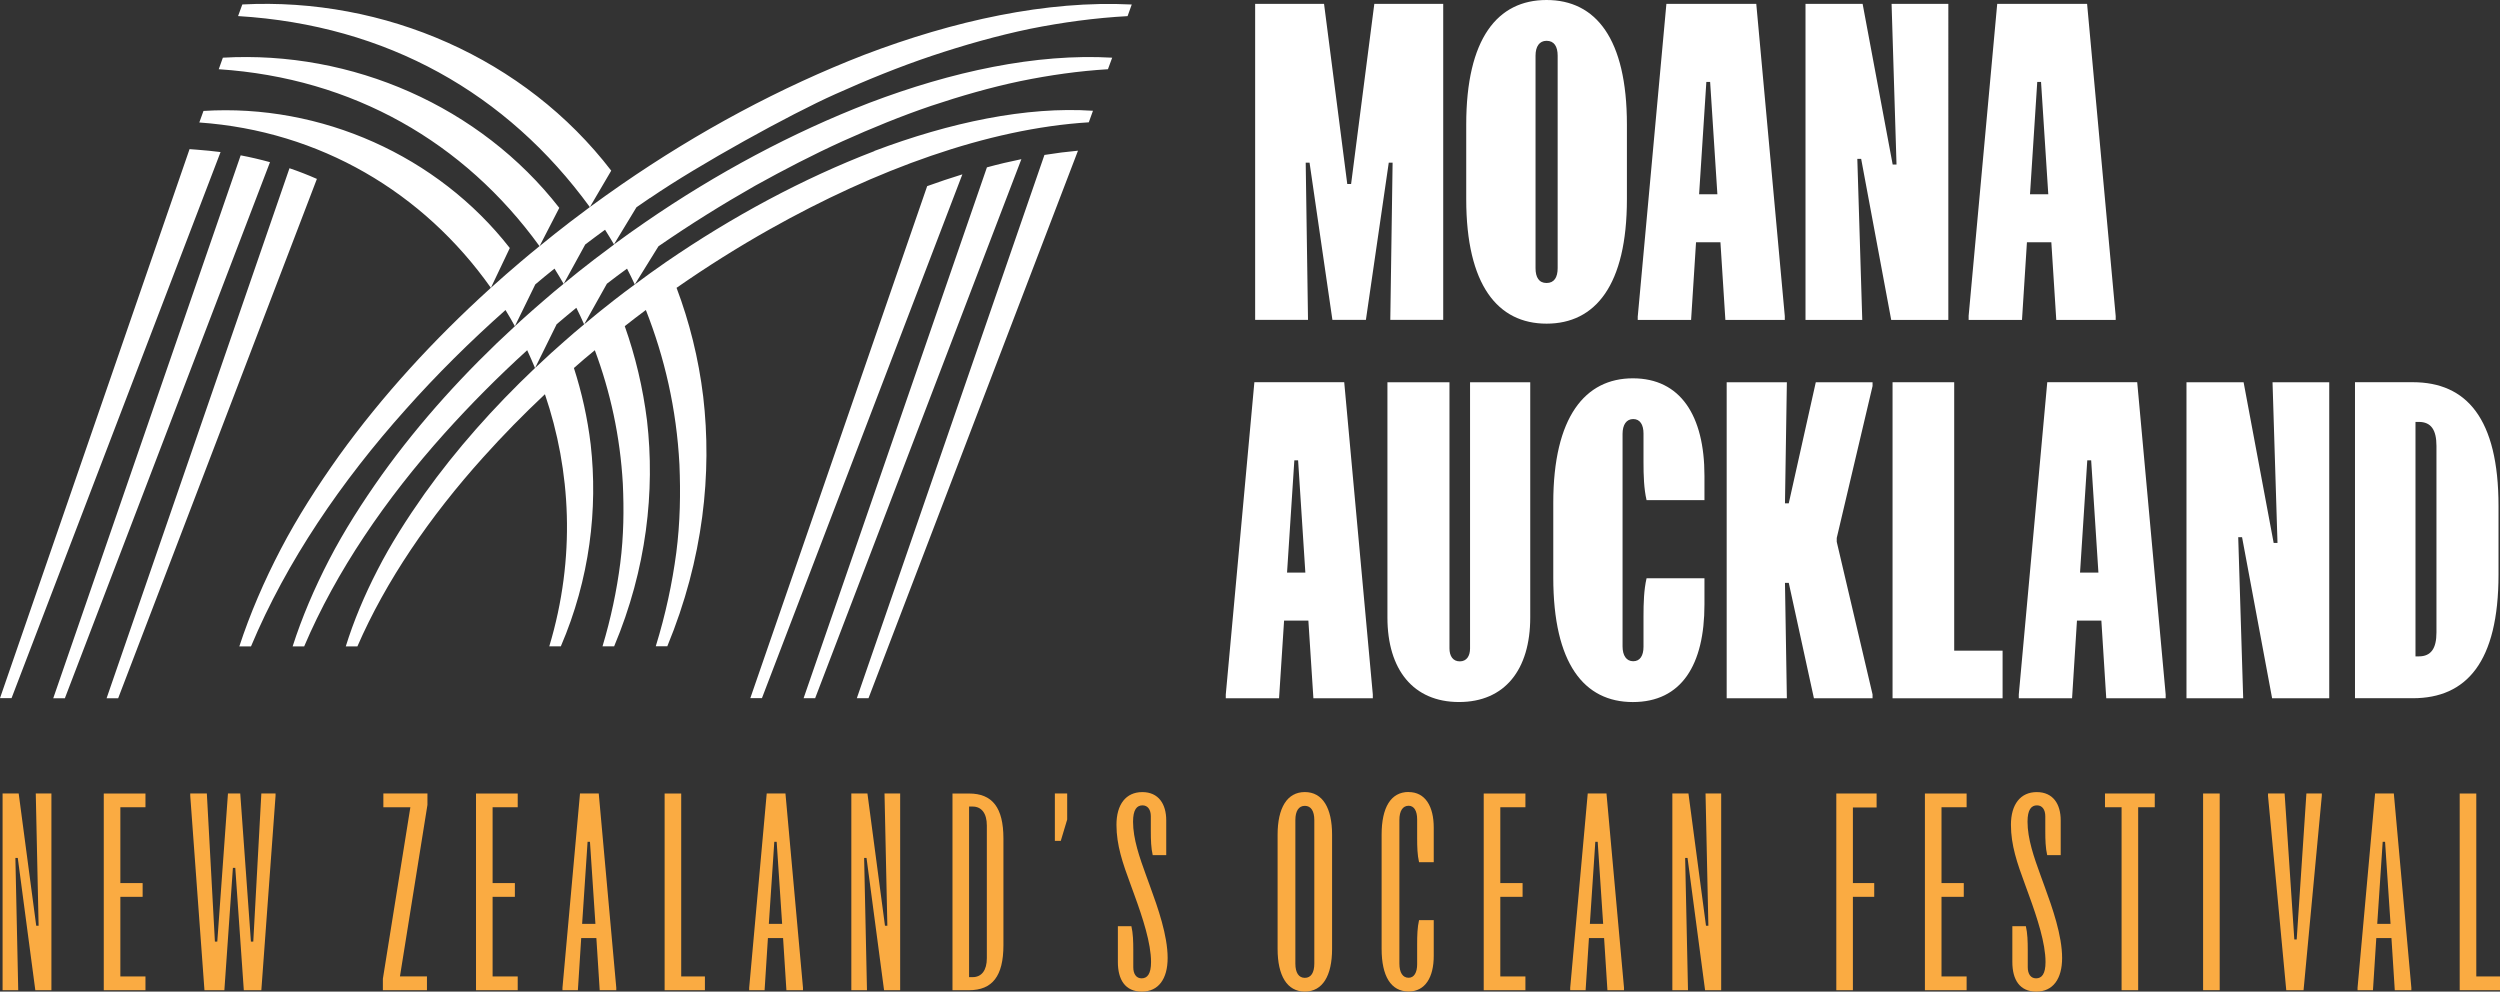 <?xml version="1.0" encoding="UTF-8"?>
<svg id="Layer_1" xmlns="http://www.w3.org/2000/svg" viewBox="0 0 976.5 387.32">
  <rect x="0" y="0" width="976.5" height="387.32" fill="#333333" stroke="none"/>
  <defs>
    <style>
      .cls-1 {
        fill: #fff;
      }

      .cls-2 {
        fill: #faab42;
      }
    </style>
  </defs>
  <g>
    <path class="cls-1" d="M795.73,32.01h1.5l2.83,43.88h-7.14l2.83-43.88h-.02ZM768.95,123.47v1.5h20.84l1.93-30.34h9.53l1.93,30.34h23.21v-1.5l-11.17-121.95h-35.11l-11.17,121.95h0ZM705.23,124.97h22.17l-1.93-62.92h1.5l11.74,62.92h22.31V1.52h-22.17l1.93,62.76h-1.5l-11.74-62.76h-22.31v123.45ZM666.48,32.01h1.5l2.83,43.88h-7.14l2.83-43.88h-.02ZM639.7,123.47v1.5h20.84l1.93-30.34h9.53l1.93,30.34h23.21v-1.5l-11.14-121.95h-35.11l-11.17,121.95h-.02ZM599.78,21.74c0-3.57,1.5-5.8,4.31-5.8,2.97,0,4.33,2.23,4.33,5.8v83c0,3.57-1.34,5.8-4.33,5.8s-4.31-2.23-4.31-5.8V21.74ZM572.71,77.8c0,33.61,12.34,48.62,31.38,48.62s31.38-15.01,31.38-48.62v-29.15c0-33.61-12.2-48.65-31.38-48.65s-31.38,15.03-31.38,48.65v29.15ZM490.24,124.95h20.67l-.9-61.42h1.5l8.93,61.42h13.08l8.93-61.42h1.5l-.9,61.42h20.67V1.5h-26.91l-9.07,70.36h-1.5l-9.07-70.36h-26.91v123.45h-.02,0Z"/>
    <path class="cls-1" d="M253.94,77.34c19.13-13.12,54.88-32.78,72.27-40.54,12.43-5.59,25.03-10.71,37.76-14.99,12.69-4.24,25.51-7.87,38.29-10.54,12.78-2.56,25.53-4.28,38.17-4.97l1.63-4.54c-33.29-1.68-69.55,6.35-104.38,19.61-32.88,12.75-64.9,29.97-94.94,50.72-4.17,2.88-8.24,5.8-12.32,8.77l8.33-14.2C205.05,22.76,150.18-1.12,94.65,1.74l-1.66,4.54c58.2,3.55,105.07,30.21,137.4,74.61-2.58,1.96-5.18,3.89-7.74,5.82-4.01,3.11-8.01,6.22-11.9,9.44l7.71-14.96c-30.92-39.67-80.95-61.54-131.41-58.66l-1.61,4.51c52.42,3.45,95.91,28.52,125.29,69.11-2.51,2.03-5,4.1-7.46,6.19-3.89,3.29-7.71,6.65-11.51,10.06-.14.14-.32.28-.48.44-21.76,19.75-41.83,41.56-58.82,65.13-8.43,11.83-16.23,23.97-22.77,36.49-6.54,12.52-12.04,25.28-16.21,38.03h4.56c13.93-33.27,35.39-64.6,60.41-92.55,12.18-13.7,25.28-26.66,39-38.84,1.27,2.07,2.49,4.17,3.66,6.31l7.97-16.32c2.49-2.12,5-4.17,7.51-6.17,1.22,1.98,2.42,3.94,3.57,5.96l8.43-15.38c2.56-1.93,5.13-3.87,7.74-5.76,1.22,1.91,2.37,3.82,3.52,5.78h0c-2.6,1.91-5.2,3.87-7.74,5.82-4.05,3.11-8.01,6.26-11.95,9.51-2.56,2.05-5.02,4.17-7.51,6.31-3.13,2.69-6.22,5.41-9.28,8.17-.76.67-1.5,1.36-2.23,2.07-19.36,17.77-37.07,37.27-51.96,58.04-7.67,10.8-14.73,21.83-20.58,33.11-5.82,11.23-10.68,22.63-14.3,33.93h4.51c12.48-29.33,31.82-57.58,54.79-83.18,10.15-11.3,20.95-22.17,32.32-32.51,1.04,2.33,2.12,4.63,3.06,6.98l8.45-17.13c2.56-2.19,5.11-4.31,7.69-6.42,1.06,2.14,2.07,4.28,3.04,6.49l8.89-15.89c2.6-2,5.23-4.01,7.87-5.89,1.06,2.03,2.05,4.1,3.02,6.19l9.25-14.92c12.34-8.52,25-16.41,37.85-23.71,11.23-6.22,22.54-12.09,34.03-17.31,11.47-5.16,23.05-9.9,34.65-13.84,11.6-3.87,23.23-7.23,34.81-9.65,11.53-2.37,23.02-3.98,34.23-4.65l1.66-4.51c-29.65-1.73-62.71,5.41-94.9,17.66-30.02,11.6-59.63,27.42-87.42,46.55-4.14,2.83-8.26,5.78-12.32,8.77l8.82-14.55c1.73-1.22,3.5-2.39,5.25-3.61l.09-.02h0ZM79.48,43.33l-1.63,4.51c47.06,3.32,87.53,27.26,113.89,64.58l7.39-15.54c-28.16-36.1-73.76-56.43-119.65-53.55h0ZM341.52,59.03c-27.74,10.64-55.41,25.49-81.41,43.35-4.07,2.83-8.15,5.73-12.16,8.75-2.69,1.96-5.36,3.98-7.99,6.03-4.01,3.11-7.94,6.29-11.81,9.55-2.62,2.16-5.23,4.4-7.8,6.68-1.68,1.45-3.34,2.95-4.97,4.42-2.16,1.96-4.31,3.96-6.42,5.96-16.16,15.33-30.83,31.86-43.14,49.11-6.88,9.76-13.24,19.71-18.35,29.72-5.16,9.99-9.35,20.03-12.41,29.88h4.54c11.05-25.42,28.18-50.58,49.15-73.86,7.6-8.47,15.66-16.71,24.1-24.63,10.11,29.74,12.13,63.75,1.7,98.47h4.51c11.33-26.34,14.5-53.73,11.67-78.78-1.24-10.36-3.48-20.37-6.56-29.93,2.67-2.37,5.41-4.72,8.17-6.95,6.05,16.21,9.9,33.64,10.94,52.19.46,10.06.35,20.37-1.01,31.01-1.36,10.64-3.64,21.48-6.93,32.46h4.54c12.73-30.27,16-60.76,12.85-88.13-1.61-12.92-4.58-25.3-8.7-36.93,2.74-2.16,5.46-4.26,8.24-6.31,7.28,18.49,11.99,38.59,13.12,60.41.46,11.1.3,22.52-1.24,34.42-1.57,11.86-4.17,24.08-8.01,36.51h4.51c14.14-34.23,17.5-67.78,14.02-97.5-1.82-15.03-5.39-29.19-10.41-42.5,11.86-8.26,24.1-15.95,36.47-22.91,41.23-23.18,85.02-39.3,124.55-41.74l1.63-4.51c-25.99-1.75-55.85,4.54-85.41,15.7l.02.05h0ZM94.01,60.67L20.8,272.73h4.54L105.46,63.34c-3.78-1.04-7.6-1.93-11.47-2.67h.02ZM77.06,58.48l-3.02-.23L0,272.7h4.51L86.15,59.4c-3.02-.39-6.03-.69-9.09-.92ZM407.96,60.51l-73.28,212.2h4.56l81.82-213.85c-4.26.39-8.63.94-13.08,1.66h-.02ZM385.49,65.37l-71.6,207.34h4.51l80.55-210.54c-4.44.9-8.93,1.96-13.47,3.2h.01ZM362.15,72.71l-69.07,199.97h4.54l78.28-204.58c-4.56,1.4-9.14,2.95-13.74,4.6h-.01ZM46.15,272.75L123.78,69.88c-3.5-1.54-7.09-2.95-10.71-4.17l-71.44,207.04h4.52Z"/>
    <path class="cls-1" d="M942.42,149.28h-22.56v123.45h22.56c20.97,0,33.5-14.11,33.5-48.32v-26.77c0-34.21-12.52-48.35-33.5-48.35h0ZM951.68,247.03c0,6.24-2.1,9.35-6.88,9.35h-1.31v-91.58h1.31c4.77,0,6.88,3.11,6.88,9.37v72.87h0Z"/>
    <polygon class="cls-1" points="854.04 272.75 876.19 272.75 874.25 209.83 875.75 209.83 887.49 272.75 909.8 272.75 909.8 149.3 887.65 149.3 889.59 212.06 888.09 212.06 876.35 149.3 854.04 149.3 854.04 272.75"/>
    <path class="cls-1" d="M834.79,149.28h-35.13l-11.12,121.99v1.47h20.81l1.91-30.32h9.53l1.91,30.32h23.21v-1.47l-11.12-121.99ZM812.46,223.67l2.83-43.86h1.52l2.83,43.86h-7.18Z"/>
    <polygon class="cls-1" points="739.23 272.75 782.21 272.75 782.21 254.15 763.31 254.15 763.31 149.3 739.23 149.3 739.23 272.75"/>
    <polygon class="cls-1" points="697.95 272.75 697.21 227.67 698.69 227.67 708.52 272.75 731.42 272.75 731.42 271.25 717.43 211.63 717.43 210.13 731.42 150.8 731.42 149.3 709.25 149.3 698.69 196.59 697.21 196.59 697.95 149.3 674.44 149.3 674.44 272.75 697.95 272.75"/>
    <path class="cls-1" d="M606.71,225.6c0,33.61,12.04,48.62,31.08,48.62s27.97-14.57,27.97-38.08v-10.27h-22.61c-1.04,4.47-1.2,9.67-1.2,14.87v11.9c0,3.43-1.34,5.64-4.01,5.64s-4.17-2.23-4.17-5.8v-83c0-3.57,1.5-5.8,4.17-5.8s4.01,2.23,4.01,5.64v11.17c0,5.2.16,10.41,1.2,14.87h22.61v-9.51c0-23.51-9.37-38.08-27.97-38.08s-31.08,15.03-31.08,48.65v29.17h0Z"/>
    <path class="cls-1" d="M541.93,149.3v91.9c0,20.37,10.11,33.01,27.97,33.01s27.81-12.64,27.81-33.01v-91.9h-23.51v103.97c0,2.97-1.34,5.06-4.01,5.06s-4.03-2.07-4.03-5.06v-103.97h-24.24.01Z"/>
    <path class="cls-1" d="M525.05,149.28h-35.09l-11.17,121.99v1.47h20.81l1.96-30.32h9.49l1.96,30.32h23.21v-1.47l-11.17-121.99h0ZM502.72,223.67l2.85-43.86h1.47l2.83,43.86h-7.16.01Z"/>
  </g>
  <g>
    <path class="cls-2" d="M7.3,309.94l6.85,51.65h.93l-1.11-51.65h6.11v76.82h-6.29l-6.85-51.65h-.93l1.11,51.65H1.01v-76.82h6.29Z"/>
    <path class="cls-2" d="M56.82,309.94v5.37h-9.81v29.62h8.7v5.37h-8.7v31.1h9.81v5.37h-16.29v-76.82h16.29Z"/>
    <path class="cls-2" d="M93.84,309.94l4.17,57.85h.92l3.15-57.85h5.55v.92l-5.55,75.9h-6.85l-3.33-47.76h-.93l-3.33,47.76h-7.78l-5.55-75.9v-.92h6.48l3.15,57.85h.93l4.17-57.85h4.81,0Z"/>
    <path class="cls-2" d="M149.55,382.32l10.74-67.01h-10.55v-5.37h17.22v4.44l-10.74,67.01h10.55v5.37h-17.22v-4.44Z"/>
    <path class="cls-2" d="M202.22,309.94v5.37h-9.81v29.62h8.7v5.37h-8.7v31.1h9.81v5.37h-16.29v-76.82h16.29,0Z"/>
    <path class="cls-2" d="M233.87,309.94l6.85,75.9v.93h-6.48l-1.3-20.36h-5.92l-1.3,20.36h-6.02v-.93l6.85-75.9h7.32,0ZM232.57,360.85l-2.13-32.03h-.93l-2.13,32.03h5.19Z"/>
    <path class="cls-2" d="M266.08,309.94v71.46h9.26v5.37h-15.74v-76.82h6.48,0Z"/>
    <path class="cls-2" d="M306.8,309.94l6.85,75.9v.93h-6.48l-1.3-20.36h-5.92l-1.3,20.36h-6.02v-.93l6.85-75.9h7.32,0ZM305.5,360.85l-2.13-32.03h-.93l-2.13,32.03h5.19Z"/>
    <path class="cls-2" d="M338.82,309.94l6.85,51.65h.93l-1.11-51.65h6.11v76.82h-6.29l-6.85-51.65h-.93l1.11,51.65h-6.11v-76.82h6.29Z"/>
    <path class="cls-2" d="M391.94,327.53v41.65c0,12.12-4.35,17.59-13.42,17.59h-6.48v-76.82h6.48c9.07,0,13.42,5.46,13.42,17.59h0ZM379.91,381.67c3.52,0,5.55-2.68,5.55-7.4v-51.83c0-4.72-2.04-7.4-5.55-7.4h-1.39v66.64h1.39Z"/>
    <path class="cls-2" d="M416.84,309.94v10.18l-2.5,8.33h-2.31v-18.51h4.81Z"/>
    <path class="cls-2" d="M442.66,371.03v6.76c0,2.68,1.2,4.35,3.24,4.35,2.22,0,3.7-1.67,3.7-6.39,0-7.31-3.24-17.22-6.48-26.1l-1.48-4.07c-3.15-8.52-5.55-15.46-5.55-23.42s3.7-12.77,10.09-12.77,9.35,4.72,9.35,11.01v13.61h-5.28c-.65-2.78-.74-6.02-.74-9.26v-5.92c0-2.59-1.2-4.26-3.24-4.26-2.22,0-3.7,1.67-3.7,6.39,0,6.66,2.5,13.88,5.18,21.2l1.48,4.07c3.05,8.33,6.85,19.16,6.85,27.95,0,8.24-3.61,13.14-10.09,13.14s-9.35-4.63-9.35-11.57v-13.98h5.28c.65,2.78.74,6.02.74,9.26h0Z"/>
    <path class="cls-2" d="M509.67,309.38c6.94,0,10.64,6.2,10.64,16.66v44.61c0,10.46-3.7,16.66-10.64,16.66s-10.64-6.2-10.64-16.66v-44.61c0-10.46,3.7-16.66,10.64-16.66h0ZM509.67,381.95c2.41,0,3.7-2.04,3.7-5.55v-56.09c0-3.52-1.3-5.55-3.7-5.55s-3.7,2.04-3.7,5.55v56.09c0,3.52,1.3,5.55,3.7,5.55Z"/>
    <path class="cls-2" d="M550.21,309.38c6.48,0,9.81,5.55,9.81,13.88v13.51h-5.74c-.65-2.78-.74-6.02-.74-9.26v-7.5c0-3.24-1.2-5.28-3.33-5.28-2.31,0-3.61,2.04-3.61,5.55v56.09c0,3.52,1.3,5.55,3.61,5.55,2.13,0,3.33-2.04,3.33-5.28v-7.96c0-3.24.09-6.48.74-9.26h5.74v13.98c0,8.33-3.33,13.88-9.81,13.88-6.94,0-10.55-6.02-10.55-16.66v-44.61c0-10.64,3.61-16.66,10.55-16.66v.03Z"/>
    <path class="cls-2" d="M595.83,309.94v5.37h-9.81v29.62h8.7v5.37h-8.7v31.1h9.81v5.37h-16.29v-76.82h16.29Z"/>
    <path class="cls-2" d="M627.49,309.94l6.85,75.9v.93h-6.48l-1.3-20.36h-5.92l-1.3,20.36h-6.02v-.93l6.85-75.9h7.32ZM626.19,360.85l-2.13-32.03h-.93l-2.13,32.03h5.19Z"/>
    <path class="cls-2" d="M659.51,309.94l6.85,51.65h.93l-1.11-51.65h6.11v76.82h-6.29l-6.85-51.65h-.93l1.11,51.65h-6.11v-76.82h6.29Z"/>
    <path class="cls-2" d="M717.26,309.94h15.74v5.46h-9.26v29.53h8.33v5.37h-8.33v36.47h-6.48v-76.82h0Z"/>
    <path class="cls-2" d="M768.16,309.94v5.37h-9.81v29.62h8.7v5.37h-8.7v31.1h9.81v5.37h-16.29v-76.82h16.29Z"/>
    <path class="cls-2" d="M792.04,371.03v6.76c0,2.68,1.2,4.35,3.24,4.35,2.22,0,3.7-1.67,3.7-6.39,0-7.31-3.24-17.22-6.48-26.1l-1.48-4.07c-3.15-8.52-5.55-15.46-5.55-23.42s3.7-12.77,10.09-12.77,9.35,4.72,9.35,11.01v13.61h-5.28c-.65-2.78-.74-6.02-.74-9.26v-5.92c0-2.59-1.2-4.26-3.24-4.26-2.22,0-3.7,1.67-3.7,6.39,0,6.66,2.5,13.88,5.18,21.2l1.48,4.07c3.05,8.33,6.85,19.16,6.85,27.95,0,8.24-3.61,13.14-10.09,13.14s-9.35-4.63-9.35-11.57v-13.98h5.28c.65,2.78.74,6.02.74,9.26Z"/>
    <path class="cls-2" d="M841.65,309.94v5.37h-6.48v71.46h-6.48v-71.46h-6.48v-5.37h19.44,0Z"/>
    <path class="cls-2" d="M867.01,309.94v76.82h-6.48v-76.82h6.48Z"/>
    <path class="cls-2" d="M885.89,310.86v-.92h6.48l3.79,57.02h.93l3.79-57.02h6.02v.92l-7.13,75.9h-6.76l-7.13-75.9h.01Z"/>
    <path class="cls-2" d="M935.03,309.94l6.85,75.9v.93h-6.48l-1.3-20.36h-5.92l-1.3,20.36h-6.02v-.93l6.85-75.9h7.32ZM933.74,360.85l-2.13-32.03h-.93l-2.13,32.03h5.19Z"/>
    <path class="cls-2" d="M967.24,309.94v71.46h9.26v5.37h-15.74v-76.82h6.48Z"/>
  </g>
</svg>